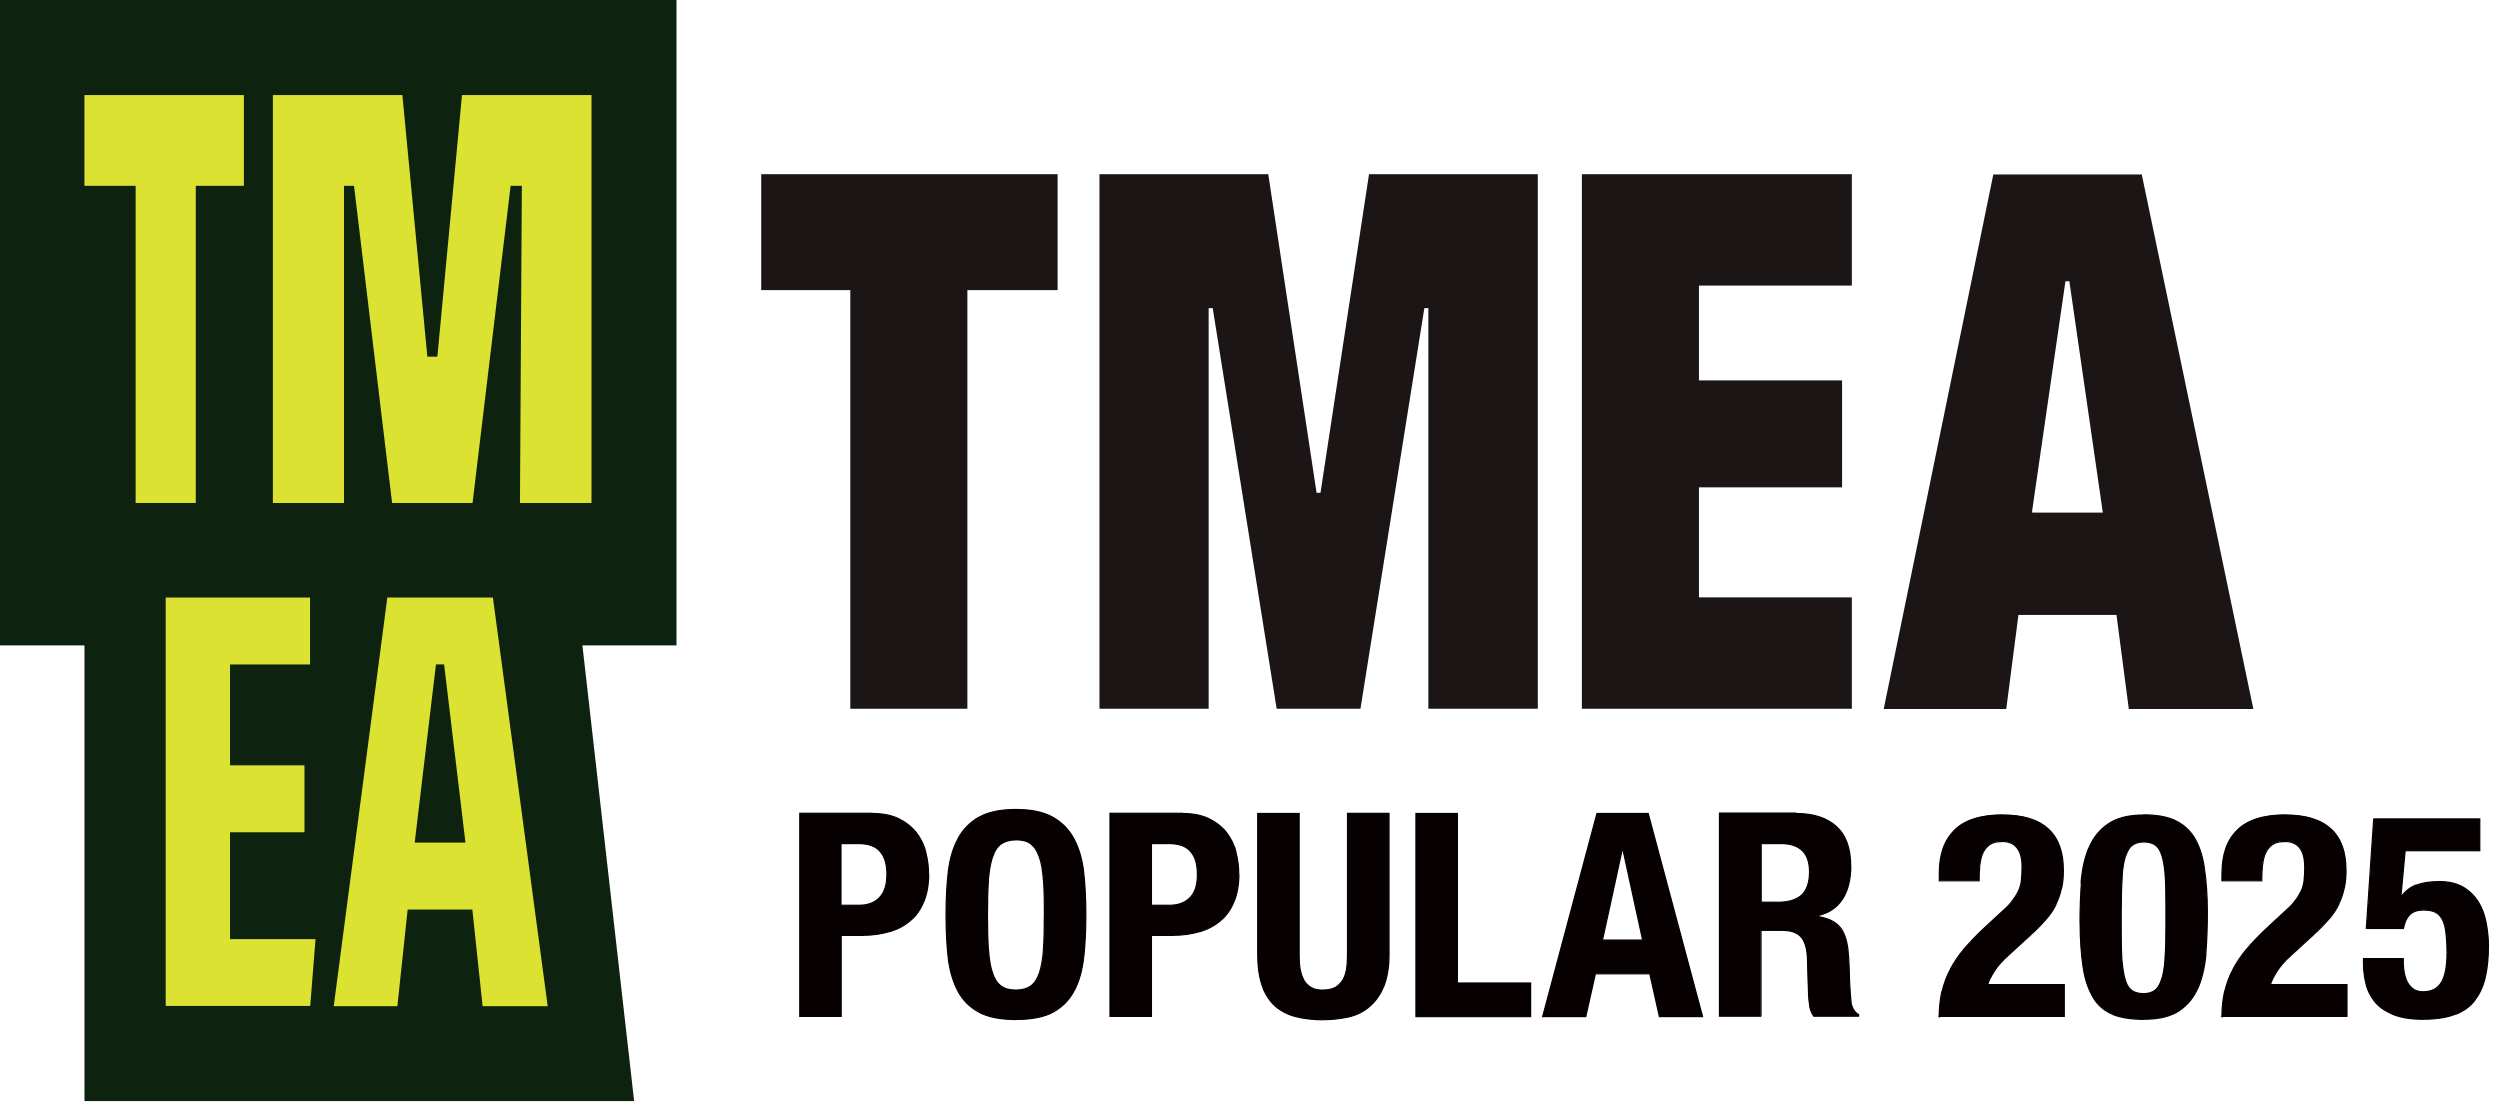<svg width="221" height="98" viewBox="0 0 221 98" fill="none" xmlns="http://www.w3.org/2000/svg">
<path d="M56.057 97.332L51.486 57.056H59.803V0H0V57.056H7.468V97.332H56.057Z" fill="#0D230F"/>
<path d="M11.991 44.463H17.306V16.425H21.559V8.405H7.465V16.425H11.991V44.463Z" fill="#DCE232"/>
<path d="M20.334 73.572H26.915V67.657H20.334V58.739H27.408V52.823H14.648V88.927H27.423L27.893 83.019H20.334V73.572Z" fill="#DCE232"/>
<path d="M43.596 52.823H34.24L29.502 88.949H35.127L36.037 80.401H41.754L42.663 88.949H48.418L43.573 52.823H43.596ZM38.539 58.731H39.259L41.147 74.485H36.659L38.539 58.731Z" fill="#DCE232"/>
<path d="M45.139 16.425H46.132L45.965 44.463H52.288V8.405H40.84L38.664 31.531H38.217H37.777L35.571 8.405H24.123V44.463H30.408V16.425H31.295L34.661 44.463H38.217H41.773L45.139 16.425Z" fill="#DCE232"/>
<path d="M77.087 71.913C78.019 71.913 78.8 72.056 79.437 72.373C80.074 72.682 80.582 73.082 80.984 73.588C81.363 74.093 81.658 74.659 81.833 75.308C81.999 75.957 82.091 76.606 82.091 77.277C82.091 78.198 81.939 78.997 81.666 79.684C81.393 80.378 80.991 80.936 80.506 81.359C79.998 81.797 79.407 82.114 78.686 82.347C77.966 82.559 77.185 82.687 76.313 82.687H74.365V89.855H70.703V71.897H77.094V71.92L77.087 71.913ZM75.972 80.024C76.692 80.024 77.284 79.812 77.731 79.375C78.178 78.937 78.413 78.266 78.413 77.345C78.413 76.424 78.224 75.753 77.822 75.293C77.443 74.832 76.784 74.584 75.874 74.584H74.35V80.031H75.98L75.972 80.024Z" fill="#060001"/>
<path d="M77.093 71.913H77.04V71.965H77.093V71.913ZM74.356 82.634H74.303V82.687H74.356V82.634ZM74.356 89.9H74.409V89.847H74.356V89.9ZM70.701 89.847H70.648V89.9H70.701V89.847ZM70.701 71.837H70.648V71.89H70.701V71.837ZM77.093 71.89H77.146V71.837H77.093V71.89ZM77.813 75.285L77.767 75.323L77.805 75.285H77.813ZM74.341 74.523H74.287V74.576H74.341V74.523ZM74.341 80.024H74.287V80.076H74.341V80.024ZM77.093 71.913V71.965C78.018 71.965 78.791 72.116 79.42 72.418L79.443 72.373L79.466 72.328C78.821 72.011 78.025 71.86 77.093 71.86V71.913ZM79.435 72.373L79.413 72.418C80.042 72.727 80.542 73.12 80.936 73.618L80.982 73.588L81.028 73.557C80.618 73.044 80.103 72.644 79.466 72.328L79.443 72.373H79.435ZM80.982 73.588L80.936 73.618C81.316 74.116 81.604 74.674 81.778 75.315L81.831 75.3L81.884 75.285C81.717 74.629 81.414 74.055 81.028 73.55L80.982 73.58V73.588ZM81.831 75.308L81.778 75.323C81.945 75.964 82.028 76.613 82.028 77.277H82.134C82.134 76.598 82.051 75.949 81.877 75.293L81.823 75.308H81.831ZM82.089 77.277H82.036C82.036 78.19 81.892 78.982 81.619 79.669L81.672 79.692L81.725 79.714C81.998 79.02 82.15 78.213 82.15 77.285H82.097L82.089 77.277ZM81.664 79.692L81.611 79.669C81.338 80.356 80.944 80.914 80.466 81.321L80.504 81.359L80.542 81.397C81.035 80.974 81.445 80.401 81.717 79.699L81.664 79.677V79.692ZM80.497 81.367L80.459 81.329C79.959 81.766 79.375 82.076 78.654 82.302L78.67 82.355L78.685 82.408C79.413 82.174 80.012 81.857 80.519 81.412L80.482 81.374L80.497 81.367ZM78.677 82.347L78.662 82.295C77.949 82.498 77.168 82.627 76.304 82.627V82.732C77.176 82.732 77.965 82.604 78.692 82.393L78.677 82.34V82.347ZM76.304 82.687V82.634H74.356V82.74H76.304V82.687ZM74.356 82.687H74.303V89.855H74.409V82.687H74.356ZM74.356 89.847V89.794H70.694V89.9H74.356V89.847ZM70.701 89.847H70.755V71.89H70.648V89.847H70.701ZM70.701 71.89V71.943H77.093V71.837H70.701V71.89ZM77.093 71.89H77.04V71.913H77.146V71.89H77.093ZM75.971 80.024V80.076C76.706 80.076 77.313 79.865 77.767 79.412L77.73 79.375L77.692 79.337C77.26 79.767 76.683 79.971 75.971 79.971V80.024ZM77.722 79.375L77.76 79.412C78.215 78.96 78.45 78.273 78.45 77.345H78.344C78.344 78.258 78.116 78.915 77.684 79.337L77.722 79.375ZM78.404 77.338H78.457C78.457 76.409 78.268 75.723 77.851 75.248L77.813 75.285L77.775 75.323C78.169 75.768 78.351 76.425 78.351 77.338H78.404ZM77.813 75.285L77.858 75.248C77.464 74.772 76.789 74.516 75.872 74.516V74.621C76.774 74.621 77.411 74.87 77.775 75.315L77.82 75.278L77.813 75.285ZM75.865 74.576V74.523H74.341V74.629H75.865V74.576ZM74.341 74.576H74.287V80.024H74.394V74.576H74.341ZM74.341 80.024V80.076H75.971V79.971H74.341V80.024Z" fill="#060001"/>
<path d="M83.822 77.134C83.951 75.979 84.224 74.998 84.671 74.176C85.119 73.361 85.733 72.712 86.529 72.244C87.333 71.784 88.432 71.55 89.812 71.55C91.192 71.55 92.268 71.784 93.094 72.244C93.898 72.705 94.535 73.354 94.96 74.176C95.384 74.991 95.68 75.979 95.801 77.134C95.93 78.288 95.991 79.541 95.991 80.884C95.991 82.227 95.93 83.524 95.801 84.656C95.672 85.788 95.399 86.769 94.96 87.591C94.535 88.406 93.898 89.04 93.094 89.478C92.291 89.915 91.192 90.126 89.812 90.126C88.432 90.126 87.355 89.915 86.529 89.478C85.725 89.04 85.088 88.406 84.671 87.591C84.247 86.776 83.951 85.788 83.822 84.656C83.694 83.524 83.633 82.264 83.633 80.884C83.633 79.503 83.694 78.265 83.822 77.134ZM87.378 83.962C87.439 84.799 87.545 85.494 87.742 86.014C87.931 86.535 88.166 86.935 88.508 87.169C88.849 87.418 89.273 87.523 89.819 87.523C90.365 87.523 90.79 87.395 91.131 87.169C91.472 86.92 91.722 86.542 91.897 86.014C92.063 85.494 92.192 84.799 92.253 83.962C92.314 83.124 92.336 82.098 92.336 80.884C92.336 79.669 92.314 78.665 92.253 77.828C92.192 76.99 92.086 76.296 91.897 75.775C91.707 75.255 91.472 74.855 91.131 74.599C90.79 74.35 90.365 74.244 89.819 74.244C89.273 74.244 88.849 74.372 88.508 74.599C88.166 74.847 87.916 75.225 87.742 75.775C87.568 76.319 87.446 76.99 87.378 77.828C87.317 78.665 87.295 79.692 87.295 80.884C87.295 82.076 87.317 83.124 87.378 83.962Z" fill="#060001"/>
<path d="M93.093 72.252L93.123 72.207L93.1 72.252H93.093ZM83.821 77.133H83.874C84.003 75.994 84.276 75.013 84.715 74.206L84.67 74.183L84.624 74.161C84.177 74.983 83.897 75.979 83.768 77.133H83.821ZM84.67 74.176L84.715 74.198C85.155 73.391 85.762 72.75 86.558 72.29L86.527 72.244L86.497 72.199C85.686 72.667 85.064 73.323 84.617 74.146L84.662 74.168L84.67 74.176ZM86.527 72.252L86.558 72.297C87.354 71.844 88.438 71.611 89.81 71.611V71.505C88.43 71.505 87.316 71.739 86.505 72.207L86.535 72.252H86.527ZM89.81 71.558V71.611C91.182 71.611 92.251 71.837 93.062 72.297L93.085 72.252L93.108 72.207C92.274 71.739 91.182 71.505 89.802 71.505V71.558H89.81ZM93.093 72.252L93.062 72.297C93.859 72.75 94.488 73.391 94.905 74.206L94.95 74.183L94.996 74.161C94.564 73.331 93.927 72.674 93.116 72.214L93.085 72.259L93.093 72.252ZM94.95 74.176L94.905 74.198C95.322 75.006 95.618 75.987 95.746 77.133H95.799L95.853 77.126C95.724 75.972 95.428 74.976 94.996 74.153L94.95 74.176ZM95.799 77.133H95.746C95.875 78.288 95.936 79.54 95.936 80.883H96.042C96.042 79.54 95.981 78.28 95.853 77.126H95.799V77.133ZM95.989 80.883H95.936C95.936 82.227 95.875 83.517 95.746 84.648H95.799L95.853 84.656C95.981 83.524 96.042 82.219 96.042 80.876H95.989V80.883ZM95.799 84.656H95.746C95.618 85.78 95.345 86.754 94.905 87.568L94.95 87.591L94.996 87.614C95.443 86.791 95.716 85.795 95.845 84.664H95.792L95.799 84.656ZM94.95 87.591L94.905 87.568C94.488 88.376 93.859 88.994 93.062 89.432L93.085 89.477L93.108 89.523C93.919 89.077 94.564 88.444 94.988 87.614L94.943 87.591H94.95ZM93.093 89.47L93.07 89.424C92.274 89.862 91.19 90.066 89.818 90.066V90.171C91.198 90.171 92.312 89.96 93.123 89.515L93.1 89.47H93.093ZM89.81 90.126V90.073C88.438 90.073 87.369 89.862 86.558 89.432L86.535 89.477L86.512 89.523C87.346 89.968 88.438 90.179 89.818 90.179V90.126H89.81ZM86.527 89.47L86.55 89.424C85.754 88.987 85.125 88.368 84.708 87.561L84.662 87.584L84.617 87.606C85.049 88.436 85.686 89.07 86.505 89.515L86.527 89.47ZM84.67 87.591L84.715 87.568C84.298 86.761 84.003 85.78 83.874 84.656H83.821L83.768 84.664C83.897 85.803 84.192 86.791 84.624 87.614L84.67 87.591ZM83.821 84.656H83.874C83.745 83.524 83.684 82.264 83.684 80.883H83.578C83.578 82.272 83.639 83.524 83.768 84.664H83.821V84.656ZM83.631 80.883H83.684C83.684 79.503 83.745 78.265 83.874 77.141H83.821L83.768 77.133C83.639 78.265 83.578 79.503 83.578 80.891H83.631V80.883ZM87.376 83.962H87.323C87.384 84.807 87.49 85.501 87.687 86.037L87.74 86.022L87.793 86.007C87.604 85.493 87.498 84.799 87.437 83.969H87.384L87.376 83.962ZM87.733 86.014L87.68 86.029C87.869 86.557 88.112 86.965 88.461 87.206L88.491 87.161L88.521 87.116C88.195 86.897 87.968 86.512 87.778 85.992L87.725 86.007L87.733 86.014ZM88.499 87.168L88.468 87.214C88.817 87.47 89.257 87.576 89.81 87.576V87.47C89.264 87.47 88.855 87.365 88.529 87.123L88.499 87.168ZM89.81 87.523V87.576C90.371 87.576 90.803 87.448 91.152 87.214L91.122 87.168L91.091 87.123C90.765 87.342 90.348 87.47 89.81 87.47V87.523ZM91.122 87.168L91.152 87.214C91.501 86.95 91.758 86.565 91.933 86.029L91.88 86.014L91.827 85.999C91.66 86.512 91.41 86.882 91.084 87.123L91.114 87.168H91.122ZM91.88 86.014L91.933 86.029C92.1 85.501 92.229 84.807 92.297 83.962H92.244L92.191 83.954C92.13 84.792 92.001 85.478 91.834 85.992L91.887 86.007L91.88 86.014ZM92.244 83.962H92.297C92.358 83.124 92.38 82.098 92.38 80.883H92.266C92.266 82.098 92.244 83.124 92.183 83.962H92.236H92.244ZM92.327 80.883H92.38C92.38 79.669 92.358 78.658 92.297 77.82H92.244L92.191 77.828C92.251 78.665 92.274 79.669 92.274 80.883H92.327ZM92.244 77.82H92.297C92.236 76.975 92.122 76.281 91.933 75.745L91.88 75.76L91.827 75.775C92.016 76.288 92.122 76.983 92.183 77.813H92.236L92.244 77.82ZM91.88 75.768L91.933 75.753C91.736 75.225 91.501 74.817 91.152 74.553L91.122 74.598L91.091 74.644C91.417 74.885 91.645 75.27 91.834 75.79L91.887 75.775L91.88 75.768ZM91.122 74.598L91.152 74.553C90.803 74.289 90.364 74.183 89.81 74.183V74.289C90.356 74.289 90.765 74.395 91.091 74.636L91.122 74.591V74.598ZM89.81 74.236V74.183C89.249 74.183 88.817 74.312 88.468 74.553L88.499 74.598L88.529 74.644C88.855 74.425 89.272 74.296 89.81 74.296V74.244V74.236ZM88.499 74.598L88.468 74.553C88.119 74.817 87.862 75.202 87.687 75.753L87.74 75.768L87.793 75.783C87.96 75.247 88.21 74.877 88.536 74.636L88.506 74.591L88.499 74.598ZM87.733 75.768L87.68 75.753C87.513 76.304 87.384 76.975 87.316 77.82H87.369L87.422 77.828C87.483 76.998 87.612 76.326 87.778 75.783L87.725 75.768H87.733ZM87.376 77.82H87.323C87.263 78.658 87.24 79.684 87.24 80.876H87.346C87.346 79.684 87.369 78.658 87.43 77.82H87.376ZM87.293 80.883H87.24C87.24 82.083 87.263 83.132 87.323 83.969H87.376L87.43 83.962C87.369 83.124 87.346 82.076 87.346 80.883H87.293Z" fill="#060001"/>
<path d="M104.516 71.913C105.448 71.913 106.229 72.056 106.866 72.373C107.503 72.682 108.011 73.082 108.413 73.588C108.792 74.093 109.088 74.659 109.254 75.308C109.421 75.957 109.505 76.606 109.505 77.277C109.505 78.198 109.361 78.997 109.08 79.684C108.807 80.378 108.398 80.936 107.912 81.359C107.404 81.797 106.813 82.114 106.093 82.347C105.373 82.559 104.592 82.687 103.727 82.687H101.779V89.855H98.117V71.897H104.508V71.92L104.516 71.913ZM103.417 80.024C104.137 80.024 104.728 79.812 105.176 79.375C105.623 78.937 105.858 78.266 105.858 77.345C105.858 76.424 105.668 75.753 105.267 75.293C104.887 74.832 104.228 74.584 103.318 74.584H101.794V80.031H103.424L103.417 80.024Z" fill="#060001"/>
<path d="M104.517 71.913H104.463V71.965H104.517V71.913ZM101.787 82.634H101.734V82.687H101.787V82.634ZM101.787 89.9H101.84V89.847H101.787V89.9ZM98.125 89.847H98.072V89.9H98.125V89.847ZM98.125 71.837H98.072V71.89H98.125V71.837ZM104.517 71.89H104.57V71.837H104.517V71.89ZM105.26 75.285L105.214 75.323L105.252 75.285H105.26ZM101.787 74.523H101.734V74.576H101.787V74.523ZM101.787 80.024H101.734V80.076H101.787V80.024ZM104.517 71.913V71.965C105.441 71.965 106.215 72.116 106.844 72.418L106.867 72.373L106.89 72.328C106.245 72.011 105.449 71.86 104.517 71.86V71.913ZM106.867 72.373L106.844 72.418C107.473 72.727 107.974 73.12 108.368 73.618L108.413 73.588L108.459 73.557C108.049 73.044 107.534 72.644 106.897 72.328L106.874 72.373H106.867ZM108.413 73.588L108.368 73.618C108.747 74.116 109.035 74.674 109.202 75.315L109.255 75.3L109.308 75.285C109.141 74.629 108.838 74.055 108.451 73.55L108.406 73.58L108.413 73.588ZM109.255 75.308L109.202 75.323C109.369 75.964 109.452 76.613 109.452 77.277H109.558C109.558 76.598 109.475 75.949 109.3 75.293L109.247 75.308H109.255ZM109.513 77.277H109.46C109.46 78.19 109.316 78.982 109.043 79.669L109.096 79.692L109.149 79.714C109.422 79.02 109.573 78.213 109.573 77.285H109.52L109.513 77.277ZM109.088 79.692L109.035 79.669C108.762 80.356 108.368 80.914 107.89 81.321L107.928 81.359L107.966 81.397C108.459 80.974 108.868 80.401 109.141 79.699L109.088 79.677V79.692ZM107.921 81.367L107.883 81.329C107.382 81.766 106.799 82.076 106.078 82.302L106.093 82.355L106.109 82.408C106.836 82.174 107.428 81.857 107.943 81.412L107.905 81.374L107.921 81.367ZM106.101 82.347L106.086 82.295C105.373 82.498 104.592 82.627 103.728 82.627V82.732C104.6 82.732 105.388 82.604 106.116 82.393L106.101 82.34V82.347ZM103.736 82.687V82.634H101.787V82.74H103.736V82.687ZM101.787 82.687H101.734V89.855H101.84V82.687H101.787ZM101.787 89.847V89.794H98.125V89.9H101.787V89.847ZM98.125 89.847H98.178V71.89H98.072V89.847H98.125ZM98.125 71.89V71.943H104.517V71.837H98.125V71.89ZM104.517 71.89H104.463V71.913H104.57V71.89H104.517ZM103.417 80.024V80.076C104.153 80.076 104.759 79.865 105.214 79.412L105.176 79.375L105.138 79.337C104.706 79.767 104.13 79.971 103.425 79.971V80.024H103.417ZM105.176 79.375L105.214 79.412C105.669 78.96 105.904 78.273 105.904 77.345H105.798C105.798 78.258 105.57 78.915 105.138 79.337L105.176 79.375ZM105.851 77.338H105.904C105.904 76.409 105.714 75.723 105.297 75.248L105.26 75.285L105.222 75.323C105.616 75.768 105.798 76.425 105.798 77.338H105.851ZM105.26 75.285L105.305 75.248C104.911 74.772 104.236 74.516 103.319 74.516V74.621C104.221 74.621 104.858 74.87 105.222 75.315L105.267 75.278L105.26 75.285ZM103.311 74.576V74.523H101.787V74.629H103.311V74.576ZM101.787 74.576H101.734V80.024H101.84V74.576H101.787ZM101.787 80.024V80.076H103.417V79.971H101.787V80.024Z" fill="#060001"/>
<path d="M114.844 84.422C114.844 84.883 114.866 85.283 114.927 85.66C114.988 86.037 115.094 86.369 115.268 86.648C115.435 86.92 115.647 87.154 115.92 87.297C116.193 87.463 116.557 87.524 116.981 87.524C117.406 87.524 117.785 87.441 118.043 87.297C118.316 87.131 118.528 86.92 118.695 86.648C118.862 86.377 118.968 86.045 119.036 85.66C119.097 85.283 119.119 84.86 119.119 84.422V71.89H122.781V84.422C122.781 85.554 122.615 86.498 122.296 87.252C121.978 88.007 121.53 88.595 121.007 89.033C120.477 89.47 119.847 89.764 119.142 89.915C118.445 90.059 117.724 90.142 116.981 90.142C116.238 90.142 115.518 90.081 114.821 89.93C114.123 89.787 113.509 89.531 112.956 89.116C112.402 88.693 111.985 88.127 111.667 87.38C111.348 86.626 111.182 85.637 111.182 84.445V71.913H114.844V84.445V84.422Z" fill="#060001"/>
<path d="M115.92 87.297L115.951 87.251L115.928 87.297H115.92ZM119.12 71.844H119.067V71.897H119.12V71.844ZM122.782 71.897H122.835V71.844H122.782V71.897ZM111.182 71.859H111.129V71.912H111.182V71.859ZM114.844 71.912H114.897V71.859H114.844V71.912ZM114.844 84.422H114.791C114.791 84.882 114.814 85.29 114.874 85.667H114.927L114.98 85.644C114.92 85.267 114.897 84.875 114.897 84.414H114.844V84.422ZM114.927 85.659H114.874C114.935 86.052 115.049 86.391 115.223 86.67L115.268 86.64L115.314 86.61C115.147 86.346 115.049 86.022 114.98 85.644H114.927V85.659ZM115.268 86.648L115.223 86.678C115.397 86.957 115.617 87.191 115.898 87.35L115.92 87.304L115.943 87.259C115.678 87.116 115.473 86.897 115.306 86.633L115.261 86.663L115.268 86.648ZM115.92 87.297L115.89 87.342C116.178 87.516 116.55 87.583 116.974 87.583V87.478C116.557 87.478 116.208 87.417 115.943 87.259L115.913 87.304L115.92 87.297ZM116.982 87.523V87.576C117.414 87.576 117.801 87.493 118.066 87.334L118.036 87.289L118.005 87.244C117.763 87.387 117.391 87.463 116.974 87.463V87.515L116.982 87.523ZM118.036 87.297L118.066 87.342C118.346 87.168 118.566 86.957 118.741 86.678L118.695 86.648L118.65 86.618C118.483 86.882 118.278 87.085 118.013 87.251L118.043 87.297H118.036ZM118.695 86.648L118.741 86.678C118.915 86.399 119.021 86.052 119.089 85.674H119.036L118.983 85.652C118.923 86.029 118.817 86.353 118.657 86.618L118.703 86.648H118.695ZM119.036 85.659H119.089C119.15 85.29 119.173 84.867 119.173 84.422H119.067C119.067 84.86 119.044 85.275 118.983 85.652H119.036V85.659ZM119.12 84.422H119.173V71.89H119.067V84.422H119.12ZM119.12 71.897V71.95H122.782V71.844H119.12V71.897ZM122.782 71.897H122.729V84.43H122.842V71.897H122.789H122.782ZM122.782 84.422H122.729C122.729 85.546 122.562 86.482 122.243 87.229L122.296 87.251L122.35 87.274C122.668 86.512 122.842 85.561 122.842 84.422H122.789H122.782ZM122.296 87.251L122.243 87.229C121.925 87.976 121.493 88.557 120.97 88.987L121.008 89.025L121.045 89.062C121.584 88.617 122.031 88.021 122.35 87.259L122.296 87.236V87.251ZM121 89.032L120.962 88.994C120.439 89.432 119.817 89.719 119.12 89.862V89.915L119.143 89.968C119.848 89.817 120.492 89.522 121.03 89.077L120.992 89.04L121 89.032ZM119.143 89.915V89.862C118.437 90.005 117.725 90.088 116.989 90.088V90.194C117.732 90.194 118.46 90.111 119.158 89.96V89.907H119.143V89.915ZM116.982 90.141V90.088C116.246 90.088 115.526 90.028 114.836 89.885V89.937L114.814 89.99C115.519 90.134 116.239 90.201 116.982 90.201V90.149V90.141ZM114.821 89.93V89.877C114.139 89.734 113.532 89.485 112.986 89.07L112.956 89.115L112.926 89.16C113.487 89.583 114.101 89.839 114.806 89.99V89.937H114.821V89.93ZM112.964 89.115L112.994 89.07C112.456 88.655 112.031 88.096 111.72 87.357L111.667 87.38L111.614 87.402C111.933 88.164 112.365 88.738 112.926 89.168L112.956 89.123L112.964 89.115ZM111.675 87.38L111.728 87.357C111.409 86.61 111.243 85.629 111.243 84.445H111.136C111.136 85.644 111.311 86.633 111.629 87.402L111.682 87.38H111.675ZM111.182 84.445H111.235V71.912H111.129V84.445H111.182ZM111.182 71.912V71.965H114.844V71.859H111.182V71.912ZM114.844 71.912H114.791V84.445H114.897V71.912H114.844ZM114.844 84.445H114.897V84.422H114.791V84.445H114.844Z" fill="#060001"/>
<path d="M125.17 71.913H128.832V86.897H135.306V89.87H125.17V71.913Z" fill="#060001"/>
<path d="M125.17 71.859H125.117V71.912H125.17V71.859ZM128.832 71.912H128.885V71.859H128.832V71.912ZM128.832 86.897H128.779V86.95H128.832V86.897ZM135.307 86.897H135.36V86.844H135.307V86.897ZM135.307 89.922H135.36V89.87H135.307V89.922ZM125.17 89.87H125.117V89.922H125.17V89.87ZM125.17 71.912V71.965H128.832V71.859H125.17V71.912ZM128.832 71.912H128.779V86.897H128.885V71.912H128.832ZM128.832 86.897V86.95H135.307V86.844H128.832V86.897ZM135.307 86.897H135.254V89.87H135.36V86.897H135.307ZM135.307 89.87V89.817H125.17V89.922H135.307V89.87ZM125.17 89.87H125.223V71.912H125.117V89.87H125.17Z" fill="#060001"/>
<path d="M145.702 71.913L150.509 89.87H146.695L145.846 86.075H141.024L140.183 89.87H136.369L141.176 71.913H145.71H145.702ZM145.217 83.102L143.458 75.036H143.412L141.653 83.102H145.209H145.217Z" fill="#060001"/>
<path d="M145.698 71.912L145.751 71.897V71.859H145.698V71.912ZM150.505 89.87V89.922H150.573L150.558 89.855L150.505 89.87ZM146.691 89.87L146.638 89.885V89.93H146.691V89.877V89.87ZM145.85 86.082L145.903 86.067V86.022H145.85V86.074V86.082ZM141.02 86.082V86.029H140.975V86.074L141.02 86.089V86.082ZM140.171 89.87V89.922H140.217V89.877L140.171 89.862V89.87ZM136.365 89.87L136.312 89.855L136.297 89.922H136.365V89.87ZM141.172 71.912V71.859H141.134V71.897L141.179 71.912H141.172ZM145.213 83.102V83.154H145.281L145.266 83.087L145.213 83.102ZM143.454 75.036L143.507 75.021V74.975H143.454V75.028V75.036ZM143.416 75.036V74.983H143.37V75.028L143.416 75.043V75.036ZM141.657 83.102L141.604 83.087L141.589 83.154H141.657V83.102ZM145.698 71.912L145.645 71.927L150.451 89.885L150.505 89.87L150.558 89.855L145.751 71.897L145.698 71.912ZM150.505 89.87V89.817H146.691V89.922H150.505V89.87ZM146.691 89.87L146.744 89.855L145.895 86.059L145.842 86.074L145.789 86.089L146.638 89.877L146.691 89.862V89.87ZM145.85 86.082V86.029H141.028V86.135H145.85V86.082ZM141.02 86.082L140.967 86.067L140.126 89.862L140.179 89.877L140.232 89.892L141.081 86.105L141.028 86.089L141.02 86.082ZM140.171 89.87V89.817H136.358V89.922H140.171V89.87ZM136.365 89.87L136.418 89.885L141.225 71.927L141.172 71.912L141.119 71.897L136.32 89.855L136.373 89.87H136.365ZM141.172 71.912V71.965H145.698V71.859H141.172V71.912ZM145.213 83.102L145.266 83.087L143.507 75.021L143.454 75.036L143.401 75.051L145.16 83.117L145.213 83.102ZM143.454 75.036V74.983H143.408V75.089H143.454V75.036ZM143.416 75.036L143.363 75.021L141.604 83.087L141.657 83.102L141.71 83.117L143.469 75.051L143.416 75.036ZM141.657 83.102V83.154H145.213V83.049H141.657V83.102Z" fill="#060001"/>
<path d="M158.779 71.913C160.303 71.913 161.486 72.29 162.335 73.067C163.176 73.822 163.601 74.999 163.601 76.545C163.601 77.76 163.343 78.749 162.858 79.503C162.373 80.258 161.607 80.756 160.568 80.967V81.012C161.478 81.14 162.153 81.435 162.577 81.895C163.002 82.355 163.252 83.072 163.358 84.075C163.404 84.407 163.419 84.77 163.442 85.162C163.442 85.562 163.487 85.999 163.487 86.482C163.533 87.448 163.571 88.157 163.631 88.663C163.737 89.168 163.95 89.5 164.283 89.689V89.832H160.326C160.136 89.583 160.03 89.289 159.962 88.972C159.916 88.633 159.878 88.301 159.856 87.946L159.75 84.505C159.704 83.796 159.537 83.253 159.219 82.853C158.9 82.453 158.355 82.249 157.589 82.249H155.64V89.832H151.979V71.875H158.726L158.749 71.92L158.779 71.913ZM157.21 79.752C158.097 79.752 158.779 79.541 159.242 79.148C159.704 78.726 159.962 78.039 159.962 77.074C159.962 75.421 159.12 74.584 157.422 74.584H155.686V79.76H157.21V79.752Z" fill="#060001"/>
<path d="M158.78 71.913L158.735 71.935L158.75 71.965H158.78V71.913ZM160.577 80.967V80.914H160.524V80.959H160.577V80.967ZM160.577 81.012H160.524V81.057H160.569L160.577 81.012ZM163.64 88.655H163.587V88.67H163.64V88.655ZM164.299 89.681H164.353V89.651L164.322 89.636L164.299 89.681ZM164.299 89.885H164.353V89.832H164.299V89.885ZM160.342 89.832L160.296 89.862L160.312 89.885H160.342V89.832ZM159.986 88.972H159.933V88.987H159.986V88.972ZM155.664 82.189H155.611V82.242H155.664V82.189ZM155.664 89.885H155.717V89.832H155.664V89.885ZM152.002 89.832H151.949V89.885H152.002V89.832ZM152.002 71.822H151.949V71.875H152.002V71.822ZM158.757 71.875L158.803 71.852L158.788 71.822H158.757V71.875ZM155.687 74.523H155.634V74.576H155.687V74.523ZM155.687 79.752H155.634V79.805H155.687V79.752ZM158.78 71.913V71.965C160.296 71.965 161.464 72.343 162.298 73.105L162.336 73.067L162.374 73.029C161.517 72.245 160.312 71.86 158.78 71.86V71.913ZM162.336 73.067L162.298 73.105C163.132 73.844 163.549 74.999 163.549 76.545H163.655C163.655 74.983 163.23 73.791 162.366 73.029L162.328 73.067H162.336ZM163.602 76.545H163.549C163.549 77.752 163.299 78.726 162.821 79.473L162.867 79.503L162.912 79.533C163.405 78.763 163.663 77.768 163.663 76.553H163.61L163.602 76.545ZM162.859 79.503L162.813 79.473C162.336 80.212 161.585 80.71 160.562 80.914V80.967L160.585 81.019C161.631 80.808 162.412 80.295 162.904 79.526L162.859 79.495V79.503ZM160.577 80.967H160.524V81.012H160.63V80.967H160.577ZM160.577 81.012V81.065C161.472 81.186 162.139 81.48 162.548 81.925L162.586 81.887L162.624 81.85C162.192 81.374 161.494 81.08 160.585 80.952V81.004H160.577V81.012ZM162.586 81.887L162.548 81.925C162.958 82.37 163.208 83.072 163.321 84.075H163.374L163.428 84.068C163.321 83.057 163.064 82.332 162.632 81.857L162.594 81.895L162.586 81.887ZM163.367 84.068H163.314C163.359 84.407 163.374 84.762 163.397 85.162H163.503C163.481 84.762 163.458 84.4 163.42 84.06H163.367V84.068ZM163.45 85.154H163.397C163.397 85.35 163.405 85.569 163.42 85.788C163.428 86.007 163.443 86.241 163.443 86.475H163.549C163.549 86.233 163.541 85.999 163.526 85.781C163.519 85.562 163.503 85.35 163.503 85.154H163.45ZM163.496 86.475H163.443C163.488 87.44 163.526 88.157 163.587 88.663H163.64L163.693 88.648C163.632 88.15 163.587 87.44 163.541 86.475H163.488H163.496ZM163.64 88.655H163.587C163.693 89.176 163.913 89.53 164.269 89.727L164.292 89.681L164.315 89.636C163.996 89.455 163.791 89.138 163.685 88.648H163.632V88.663L163.64 88.655ZM164.299 89.681H164.246V89.825H164.353V89.681H164.299ZM164.299 89.832V89.779H160.342V89.885H164.299V89.832ZM160.342 89.832L160.387 89.802C160.205 89.561 160.099 89.274 160.039 88.965H159.986L159.933 88.987C159.993 89.304 160.107 89.606 160.304 89.87L160.349 89.84L160.342 89.832ZM159.986 88.972H160.039C159.993 88.625 159.955 88.293 159.933 87.938H159.826C159.849 88.308 159.887 88.64 159.933 88.98H159.986V88.972ZM159.879 87.946H159.933L159.826 84.505H159.72L159.826 87.946H159.879ZM159.773 84.505H159.826C159.781 83.781 159.614 83.23 159.288 82.815L159.243 82.845L159.197 82.876C159.5 83.26 159.675 83.796 159.713 84.498H159.766L159.773 84.505ZM159.243 82.853L159.288 82.823C158.954 82.408 158.386 82.197 157.613 82.197V82.302C158.363 82.302 158.894 82.506 159.197 82.891L159.243 82.861V82.853ZM157.613 82.242V82.189H155.664V82.295H157.613V82.242ZM155.664 82.242H155.611V89.825H155.725V82.242H155.672H155.664ZM155.664 89.832V89.779H152.002V89.885H155.664V89.832ZM152.002 89.832H152.055V71.875H151.949V89.832H152.002ZM152.002 71.875V71.928H158.75V71.822H152.002V71.875ZM158.757 71.875L158.712 71.897L158.735 71.943L158.78 71.92L158.826 71.897L158.803 71.852L158.757 71.875ZM157.211 79.752V79.805C158.105 79.805 158.795 79.594 159.28 79.186L159.243 79.148L159.205 79.111C158.75 79.495 158.09 79.707 157.211 79.707V79.76V79.752ZM159.243 79.141L159.28 79.178C159.758 78.748 160.016 78.039 160.016 77.066H159.91C159.91 78.024 159.66 78.696 159.212 79.103L159.25 79.141H159.243ZM159.963 77.066H160.016C160.016 76.228 159.804 75.587 159.364 75.157C158.924 74.727 158.28 74.516 157.423 74.516V74.621C158.265 74.621 158.879 74.832 159.288 75.232C159.697 75.632 159.91 76.243 159.91 77.066H159.963ZM157.423 74.576V74.523H155.687V74.629H157.423V74.576ZM155.687 74.576H155.634V79.752H155.74V74.576H155.687ZM155.687 79.752V79.805H157.211V79.699H155.687V79.752Z" fill="#060001"/>
<path d="M171.435 89.87C171.435 89.077 171.518 88.338 171.67 87.644C171.844 86.95 172.072 86.301 172.413 85.674C172.754 85.041 173.156 84.437 173.664 83.849C174.172 83.26 174.741 82.656 175.4 82.045L176.879 80.68C177.28 80.325 177.622 80.008 177.849 79.691C178.084 79.374 178.296 79.088 178.418 78.793C178.546 78.499 178.653 78.167 178.691 77.805C178.736 77.45 178.751 77.05 178.751 76.59C178.751 75.126 178.16 74.364 176.97 74.364C176.507 74.364 176.143 74.447 175.893 74.636C175.643 74.825 175.431 75.074 175.279 75.391C175.127 75.707 175.044 76.085 175.006 76.5C174.96 76.922 174.945 77.36 174.945 77.843H171.435V77.171C171.435 75.519 171.882 74.236 172.792 73.361C173.679 72.478 175.097 72.018 177.023 72.018C178.842 72.018 180.199 72.44 181.086 73.278C181.973 74.115 182.398 75.308 182.398 76.884C182.398 77.45 182.352 77.993 182.246 78.476C182.14 78.959 181.996 79.442 181.761 79.903C181.549 80.363 181.253 80.8 180.897 81.223C180.533 81.645 180.116 82.083 179.608 82.543L177.576 84.407C177.023 84.89 176.606 85.373 176.31 85.833C176.014 86.293 175.802 86.693 175.719 87.033H182.489V89.839H171.42L171.443 89.862L171.435 89.87Z" fill="#060001"/>
<path d="M171.435 89.87L171.397 89.908L171.488 89.998V89.87H171.435ZM174.945 77.918H174.998V77.866H174.945V77.918ZM171.435 77.866H171.382V77.918H171.435V77.866ZM175.711 87.04L175.658 87.025L175.643 87.093H175.711V87.04ZM182.481 87.04H182.534V86.988H182.481V87.04ZM182.481 89.9H182.534V89.847H182.481V89.9ZM171.412 89.847V89.794H171.283L171.374 89.885L171.412 89.847ZM171.435 89.87H171.488C171.488 89.078 171.571 88.346 171.715 87.659H171.662L171.609 87.637C171.458 88.331 171.374 89.07 171.374 89.87H171.427H171.435ZM171.67 87.652L171.723 87.667C171.89 86.98 172.125 86.339 172.458 85.713L172.413 85.69L172.367 85.667C172.026 86.301 171.791 86.957 171.624 87.652L171.677 87.667L171.67 87.652ZM172.405 85.682L172.451 85.705C172.784 85.079 173.186 84.475 173.694 83.894L173.656 83.856L173.618 83.819C173.11 84.407 172.701 85.019 172.367 85.652L172.413 85.675L172.405 85.682ZM173.656 83.856L173.694 83.894C174.202 83.306 174.771 82.702 175.423 82.099L175.385 82.061L175.347 82.023C174.687 82.634 174.119 83.238 173.611 83.826L173.649 83.864L173.656 83.856ZM175.392 82.053L175.43 82.091L176.909 80.725L176.871 80.688L176.833 80.65L175.354 82.016L175.392 82.053ZM176.871 80.695L176.909 80.733C177.31 80.378 177.652 80.061 177.887 79.737L177.841 79.707L177.796 79.677C177.568 79.986 177.235 80.295 176.833 80.65L176.871 80.688V80.695ZM177.849 79.707L177.894 79.737C178.122 79.427 178.342 79.126 178.47 78.824L178.417 78.801L178.364 78.779C178.243 79.065 178.031 79.352 177.796 79.669L177.841 79.699L177.849 79.707ZM178.417 78.809L178.47 78.832C178.599 78.537 178.705 78.198 178.751 77.828H178.698L178.645 77.813C178.607 78.16 178.501 78.492 178.372 78.786L178.425 78.809H178.417ZM178.69 77.828H178.743C178.789 77.473 178.804 77.073 178.804 76.613H178.698C178.698 77.073 178.675 77.466 178.637 77.82H178.69V77.828ZM178.759 76.606H178.812C178.812 75.866 178.66 75.293 178.357 74.915C178.046 74.531 177.583 74.335 176.977 74.335V74.44C177.553 74.44 177.985 74.621 178.266 74.984C178.554 75.346 178.698 75.881 178.698 76.613H178.759V76.606ZM176.977 74.387V74.335C176.507 74.335 176.135 74.418 175.862 74.621L175.893 74.667L175.923 74.712C176.166 74.531 176.507 74.448 176.969 74.448V74.395L176.977 74.387ZM175.9 74.659L175.87 74.614C175.612 74.81 175.392 75.066 175.241 75.383L175.286 75.406L175.332 75.429C175.476 75.119 175.68 74.878 175.931 74.697L175.9 74.651V74.659ZM175.286 75.413L175.241 75.391C175.089 75.715 175.006 76.093 174.96 76.515H175.013L175.066 76.523C175.112 76.108 175.188 75.738 175.332 75.429L175.286 75.406V75.413ZM175.013 76.523H174.96C174.915 76.938 174.9 77.375 174.9 77.866H175.006C175.006 77.383 175.028 76.945 175.066 76.53H175.013V76.523ZM174.945 77.866V77.813H171.435V77.918H174.945V77.866ZM171.435 77.866H171.488V77.194H171.382V77.866H171.435ZM171.435 77.194H171.488C171.488 75.549 171.928 74.282 172.83 73.422L172.792 73.384L172.754 73.346C171.829 74.237 171.382 75.534 171.382 77.202H171.435V77.194ZM172.784 73.384L172.822 73.422C173.694 72.554 175.097 72.094 177.015 72.094V71.988C175.082 71.988 173.649 72.448 172.746 73.346L172.784 73.384ZM177.022 72.041V72.094C178.834 72.094 180.176 72.509 181.048 73.339L181.086 73.301L181.124 73.263C180.222 72.411 178.849 71.996 177.022 71.996V72.048V72.041ZM181.086 73.301L181.048 73.339C181.92 74.161 182.345 75.338 182.345 76.9H182.451C182.451 75.315 182.026 74.108 181.124 73.256L181.086 73.293V73.301ZM182.398 76.9H182.345C182.345 77.466 182.299 78.001 182.201 78.477L182.254 78.492L182.307 78.507C182.413 78.017 182.458 77.473 182.458 76.9H182.405H182.398ZM182.246 78.492L182.193 78.477C182.087 78.96 181.943 79.435 181.708 79.888L181.753 79.91L181.799 79.933C182.034 79.465 182.185 78.982 182.291 78.492L182.238 78.477L182.246 78.492ZM181.761 79.918L181.715 79.895C181.511 80.348 181.215 80.786 180.859 81.201L180.897 81.238L180.934 81.276C181.298 80.853 181.602 80.408 181.814 79.948L181.768 79.925L181.761 79.918ZM180.889 81.238L180.851 81.201C180.495 81.616 180.07 82.061 179.57 82.513L179.608 82.551L179.646 82.589C180.154 82.129 180.578 81.683 180.942 81.261L180.904 81.223L180.889 81.238ZM179.6 82.559L179.562 82.521L177.53 84.385L177.568 84.422L177.606 84.46L179.638 82.597L179.6 82.559ZM177.568 84.422L177.53 84.385C176.977 84.868 176.552 85.358 176.249 85.818L176.295 85.848L176.34 85.879C176.636 85.426 177.053 84.943 177.599 84.468L177.561 84.43L177.568 84.422ZM176.302 85.848L176.257 85.818C175.961 86.278 175.741 86.686 175.658 87.025L175.711 87.04L175.764 87.056C175.847 86.731 176.052 86.339 176.348 85.879L176.302 85.848ZM175.711 87.04V87.093H182.481V86.988H175.711V87.04ZM182.481 87.04H182.428V89.847H182.534V87.04H182.481ZM182.481 89.847V89.794H171.412V89.9H182.481V89.847ZM171.412 89.847L171.374 89.885L171.397 89.908L171.435 89.87L171.473 89.832L171.45 89.81L171.412 89.847Z" fill="#060001"/>
<path d="M183.979 77.994C184.063 76.862 184.298 75.836 184.654 74.954C185.018 74.071 185.586 73.361 186.345 72.841C187.11 72.32 188.141 72.041 189.476 72.041C190.575 72.041 191.485 72.192 192.205 72.501C192.925 72.818 193.494 73.316 193.941 73.988C194.366 74.682 194.684 75.557 194.851 76.666C195.025 77.753 195.124 79.096 195.124 80.665C195.124 81.903 195.078 83.095 194.995 84.226C194.912 85.358 194.677 86.384 194.32 87.267C193.941 88.15 193.388 88.836 192.63 89.342C191.864 89.847 190.833 90.096 189.499 90.096C188.422 90.096 187.512 89.953 186.792 89.674C186.072 89.38 185.48 88.897 185.056 88.21C184.631 87.516 184.313 86.641 184.146 85.532C183.979 84.422 183.873 83.102 183.873 81.533C183.873 80.295 183.919 79.103 184.002 77.972L183.979 77.994ZM187.596 85.094C187.656 85.811 187.762 86.377 187.914 86.769C188.058 87.192 188.27 87.463 188.528 87.607C188.786 87.757 189.097 87.841 189.499 87.841C189.9 87.841 190.241 87.735 190.492 87.546C190.749 87.358 190.939 87.026 191.083 86.558C191.235 86.097 191.333 85.486 191.379 84.709C191.439 83.932 191.462 82.989 191.462 81.842V79.911C191.462 78.779 191.439 77.881 191.379 77.164C191.318 76.447 191.212 75.882 191.06 75.489C190.916 75.067 190.704 74.795 190.446 74.652C190.196 74.508 189.878 74.418 189.476 74.418C189.074 74.418 188.733 74.523 188.483 74.712C188.225 74.901 188.035 75.233 187.891 75.7C187.747 76.161 187.633 76.772 187.596 77.541C187.535 78.319 187.512 79.262 187.512 80.416V82.348C187.512 83.479 187.535 84.377 187.596 85.094Z" fill="#060001"/>
<path d="M183.98 77.994H183.926L183.919 78.129L184.025 78.031L183.987 77.994H183.98ZM184.002 77.971H184.055L184.063 77.835L183.957 77.933L183.995 77.971H184.002ZM183.98 77.994H184.033C184.116 76.869 184.351 75.851 184.707 74.976L184.654 74.953L184.601 74.93C184.237 75.821 184.002 76.847 183.919 77.986H183.972L183.98 77.994ZM184.662 74.953L184.715 74.976C185.071 74.108 185.632 73.399 186.39 72.886L186.36 72.84L186.33 72.795C185.556 73.323 184.98 74.048 184.616 74.938L184.669 74.96L184.662 74.953ZM186.353 72.84L186.383 72.886C187.133 72.373 188.157 72.101 189.484 72.101V71.995C188.142 71.995 187.096 72.267 186.322 72.803L186.353 72.848V72.84ZM189.484 72.041V72.093C190.583 72.093 191.485 72.237 192.19 72.554L192.213 72.501L192.236 72.448C191.508 72.131 190.591 71.98 189.484 71.98V72.033V72.041ZM192.213 72.501L192.19 72.554C192.895 72.863 193.464 73.361 193.904 74.025L193.949 73.995L193.995 73.965C193.547 73.285 192.964 72.78 192.236 72.456L192.213 72.508V72.501ZM193.949 73.987L193.904 74.017C194.321 74.704 194.639 75.572 194.806 76.681H194.859L194.912 76.666C194.745 75.549 194.419 74.659 193.995 73.965L193.949 73.995V73.987ZM194.859 76.673H194.806C194.973 77.767 195.079 79.103 195.079 80.672H195.185C195.185 79.095 195.079 77.752 194.904 76.658H194.851L194.859 76.673ZM195.132 80.672H195.079C195.079 81.91 195.033 83.102 194.95 84.234H195.003L195.056 84.241C195.139 83.109 195.185 81.91 195.185 80.672H195.132ZM195.003 84.234H194.95C194.867 85.358 194.632 86.376 194.275 87.251L194.328 87.274L194.381 87.297C194.745 86.406 194.98 85.38 195.064 84.241H195.011L195.003 84.234ZM194.328 87.274L194.275 87.251C193.896 88.127 193.35 88.806 192.6 89.304L192.63 89.349L192.66 89.394C193.434 88.881 193.987 88.18 194.374 87.297L194.321 87.274H194.328ZM192.638 89.349L192.607 89.304C191.857 89.802 190.833 90.051 189.506 90.051V90.156C190.848 90.156 191.895 89.907 192.668 89.394L192.638 89.349ZM189.506 90.103V90.051C188.43 90.051 187.528 89.9 186.815 89.636L186.792 89.689L186.77 89.741C187.497 90.021 188.415 90.164 189.499 90.164V90.111L189.506 90.103ZM186.792 89.681L186.815 89.628C186.11 89.341 185.526 88.866 185.102 88.18L185.056 88.21L185.011 88.24C185.443 88.942 186.042 89.432 186.77 89.726L186.792 89.674V89.681ZM185.064 88.217L185.109 88.187C184.692 87.501 184.374 86.633 184.207 85.524H184.154L184.101 85.539C184.268 86.655 184.594 87.546 185.018 88.24L185.064 88.21V88.217ZM184.154 85.531H184.207C184.04 84.415 183.934 83.102 183.934 81.532H183.828C183.828 83.109 183.934 84.43 184.101 85.546H184.154V85.531ZM183.873 81.532H183.926C183.926 80.295 183.972 79.103 184.055 77.971H184.002L183.949 77.963C183.866 79.095 183.82 80.287 183.82 81.532H183.873ZM184.002 77.971L183.964 77.933L183.942 77.956L183.98 77.994L184.017 78.031L184.04 78.009L184.002 77.971ZM187.603 85.094H187.55C187.611 85.818 187.717 86.384 187.869 86.791L187.922 86.776L187.975 86.761C187.831 86.369 187.725 85.81 187.657 85.101H187.603V85.094ZM187.914 86.769L187.861 86.784C188.013 87.214 188.225 87.493 188.498 87.651L188.528 87.606L188.559 87.561C188.316 87.425 188.111 87.161 187.967 86.754L187.914 86.769ZM188.528 87.606L188.498 87.651C188.763 87.802 189.089 87.893 189.499 87.893V87.787C189.105 87.787 188.801 87.704 188.551 87.568L188.521 87.614L188.528 87.606ZM189.506 87.84V87.893C189.916 87.893 190.272 87.787 190.53 87.591L190.5 87.546L190.469 87.501C190.227 87.681 189.901 87.787 189.506 87.787V87.84ZM190.5 87.546L190.53 87.591C190.795 87.387 190.992 87.048 191.144 86.58L191.091 86.565L191.038 86.55C190.894 87.01 190.704 87.327 190.462 87.508L190.492 87.553L190.5 87.546ZM191.091 86.565L191.144 86.58C191.296 86.112 191.402 85.501 191.447 84.724H191.341C191.296 85.493 191.19 86.097 191.045 86.55L191.099 86.565H191.091ZM191.387 84.716H191.44C191.5 83.939 191.523 82.996 191.523 81.849H191.417C191.417 83.004 191.394 83.939 191.334 84.716H191.387ZM191.47 81.842H191.523V79.91H191.417V81.842H191.47ZM191.47 79.918H191.523C191.523 78.786 191.5 77.88 191.44 77.164H191.387L191.334 77.171C191.394 77.88 191.417 78.778 191.417 79.91H191.47V79.918ZM191.387 77.171H191.44C191.379 76.454 191.273 75.881 191.121 75.474L191.068 75.489L191.015 75.504C191.159 75.896 191.265 76.454 191.334 77.171H191.387ZM191.068 75.496L191.121 75.481C190.97 75.051 190.75 74.772 190.484 74.614L190.454 74.659L190.424 74.704C190.666 74.84 190.871 75.104 191.015 75.511L191.068 75.496ZM190.454 74.659L190.484 74.614C190.219 74.463 189.893 74.372 189.484 74.372V74.478C189.878 74.478 190.181 74.561 190.431 74.696L190.462 74.651L190.454 74.659ZM189.484 74.432V74.38C189.074 74.38 188.718 74.485 188.46 74.681L188.491 74.727L188.521 74.772C188.763 74.591 189.089 74.485 189.484 74.485V74.432ZM188.491 74.719L188.46 74.674C188.195 74.87 187.998 75.217 187.846 75.685L187.899 75.7L187.952 75.715C188.096 75.255 188.286 74.938 188.528 74.757L188.498 74.712L188.491 74.719ZM187.892 75.707L187.839 75.692C187.687 76.16 187.581 76.771 187.535 77.549H187.641C187.687 76.779 187.785 76.175 187.937 75.723L187.884 75.707H187.892ZM187.603 77.549H187.55C187.49 78.318 187.467 79.261 187.467 80.416H187.573C187.573 79.261 187.596 78.326 187.657 77.549H187.603ZM187.512 80.423H187.459V82.355H187.566V80.423H187.512ZM187.512 82.347H187.459C187.459 83.479 187.482 84.384 187.543 85.101H187.596L187.649 85.094C187.588 84.384 187.566 83.487 187.566 82.355H187.512V82.347Z" fill="#060001"/>
<path d="M196.421 89.87C196.421 89.077 196.505 88.338 196.656 87.644C196.831 86.95 197.058 86.301 197.399 85.674C197.741 85.041 198.142 84.437 198.65 83.849C199.158 83.26 199.727 82.656 200.387 82.045L201.865 80.68C202.267 80.325 202.608 80.008 202.835 79.691C203.093 79.397 203.283 79.088 203.404 78.793C203.533 78.499 203.639 78.167 203.677 77.805C203.722 77.45 203.738 77.05 203.738 76.59C203.738 75.126 203.146 74.364 201.956 74.364C201.493 74.364 201.13 74.447 200.879 74.636C200.629 74.825 200.417 75.074 200.265 75.391C200.114 75.707 200.03 76.085 199.992 76.5C199.947 76.922 199.932 77.36 199.932 77.843H196.421V77.171C196.421 75.519 196.869 74.236 197.778 73.361C198.666 72.478 200.083 72.018 202.009 72.018C203.829 72.018 205.186 72.44 206.073 73.278C206.96 74.115 207.384 75.308 207.384 76.884C207.384 77.45 207.339 77.993 207.233 78.476C207.126 78.982 206.982 79.442 206.747 79.903C206.535 80.363 206.239 80.8 205.883 81.223C205.519 81.645 205.102 82.083 204.594 82.543L202.562 84.407C202.009 84.89 201.592 85.373 201.296 85.833C201.001 86.293 200.788 86.693 200.705 87.033H207.475V89.839H196.406L196.429 89.862L196.421 89.87Z" fill="#060001"/>
<path d="M196.427 89.87L196.389 89.908L196.48 89.998V89.87H196.427ZM202.833 79.707L202.795 79.669L202.841 79.707H202.833ZM199.937 77.918H199.99V77.866H199.937V77.918ZM196.427 77.866H196.374V77.918H196.427V77.866ZM200.703 87.04L200.65 87.025L200.635 87.093H200.703V87.04ZM207.473 87.04H207.526V86.988H207.473V87.04ZM207.473 89.9H207.526V89.847H207.473V89.9ZM196.404 89.847V89.794H196.275L196.366 89.885L196.404 89.847ZM196.427 89.87H196.48C196.48 89.078 196.563 88.346 196.708 87.659H196.654L196.601 87.637C196.45 88.331 196.366 89.07 196.366 89.87H196.419H196.427ZM196.654 87.652L196.708 87.667C196.874 86.98 197.109 86.339 197.443 85.713L197.397 85.69L197.352 85.667C197.011 86.301 196.776 86.957 196.609 87.652L196.662 87.667L196.654 87.652ZM197.397 85.682L197.443 85.705C197.784 85.079 198.178 84.475 198.686 83.894L198.648 83.856L198.61 83.819C198.103 84.407 197.693 85.019 197.352 85.652L197.397 85.675V85.682ZM198.648 83.856L198.686 83.894C199.194 83.306 199.763 82.702 200.415 82.099L200.377 82.061L200.339 82.023C199.679 82.634 199.111 83.238 198.603 83.826L198.641 83.864L198.648 83.856ZM200.385 82.053L200.422 82.091L201.901 80.725L201.863 80.688L201.825 80.65L200.347 82.016L200.385 82.053ZM201.863 80.695L201.901 80.733C202.303 80.378 202.644 80.061 202.879 79.737L202.833 79.707L202.788 79.677C202.56 79.986 202.227 80.295 201.825 80.65L201.863 80.688V80.695ZM202.833 79.707L202.871 79.744C203.129 79.443 203.326 79.126 203.447 78.832L203.394 78.809L203.341 78.786C203.22 79.073 203.03 79.382 202.78 79.677L202.818 79.714L202.833 79.707ZM203.41 78.809L203.463 78.832C203.591 78.537 203.698 78.198 203.743 77.828H203.69L203.637 77.813C203.599 78.16 203.493 78.492 203.364 78.786L203.417 78.809H203.41ZM203.682 77.828H203.736C203.781 77.473 203.796 77.073 203.796 76.613H203.69C203.69 77.073 203.667 77.466 203.629 77.82H203.682V77.828ZM203.743 76.606H203.796C203.796 75.866 203.645 75.293 203.341 74.915C203.03 74.531 202.568 74.335 201.961 74.335V74.44C202.538 74.44 202.97 74.621 203.25 74.984C203.538 75.346 203.682 75.881 203.682 76.613H203.743V76.606ZM201.969 74.387V74.335C201.499 74.335 201.128 74.418 200.855 74.621L200.885 74.667L200.915 74.712C201.158 74.531 201.499 74.448 201.961 74.448V74.395L201.969 74.387ZM200.893 74.659L200.862 74.614C200.604 74.81 200.385 75.066 200.233 75.383L200.278 75.406L200.324 75.429C200.468 75.119 200.673 74.878 200.923 74.697L200.893 74.651V74.659ZM200.278 75.413L200.233 75.391C200.081 75.715 199.998 76.093 199.952 76.515H200.005L200.059 76.523C200.104 76.108 200.18 75.738 200.324 75.429L200.278 75.406V75.413ZM199.998 76.523H199.945C199.899 76.938 199.884 77.375 199.884 77.866H199.99C199.99 77.383 200.013 76.945 200.051 76.53H199.998V76.523ZM199.937 77.866V77.813H196.427V77.918H199.937V77.866ZM196.427 77.866H196.48V77.194H196.366V77.866H196.419H196.427ZM196.427 77.194H196.48C196.48 75.549 196.92 74.282 197.822 73.422L197.784 73.384L197.746 73.346C196.821 74.237 196.374 75.534 196.374 77.202H196.427V77.194ZM197.777 73.384L197.814 73.422C198.686 72.554 200.089 72.094 202.007 72.094V71.988C200.074 71.988 198.641 72.448 197.739 73.346L197.777 73.384ZM202.007 72.041V72.094C203.819 72.094 205.161 72.509 206.033 73.339L206.071 73.301L206.109 73.263C205.206 72.411 203.834 71.996 202.007 71.996V72.048V72.041ZM206.071 73.301L206.033 73.339C206.905 74.161 207.329 75.338 207.329 76.9H207.435C207.435 75.315 207.011 74.108 206.109 73.256L206.071 73.293V73.301ZM207.382 76.9H207.329C207.329 77.466 207.284 78.001 207.185 78.477L207.238 78.492L207.291 78.507C207.397 78.017 207.443 77.473 207.443 76.9H207.39H207.382ZM207.238 78.492H207.185C207.079 78.982 206.935 79.435 206.7 79.895L206.745 79.918L206.791 79.941C207.026 79.473 207.178 79.005 207.284 78.499H207.231V78.484L207.238 78.492ZM206.753 79.918L206.707 79.895C206.495 80.348 206.207 80.786 205.851 81.201L205.889 81.238L205.927 81.276C206.291 80.853 206.586 80.408 206.806 79.948L206.761 79.925L206.753 79.918ZM205.881 81.238L205.843 81.201C205.487 81.616 205.062 82.061 204.554 82.513L204.592 82.551L204.63 82.589C205.138 82.129 205.563 81.683 205.927 81.261L205.889 81.223L205.881 81.238ZM204.592 82.559L204.554 82.521L202.523 84.385L202.56 84.422L202.598 84.46L204.63 82.597L204.592 82.559ZM202.56 84.422L202.523 84.385C201.969 84.868 201.545 85.358 201.241 85.818L201.287 85.848L201.332 85.879C201.628 85.426 202.045 84.943 202.591 84.468L202.553 84.43L202.56 84.422ZM201.294 85.848L201.249 85.818C200.953 86.278 200.733 86.686 200.65 87.025L200.703 87.04L200.756 87.056C200.839 86.731 201.044 86.339 201.34 85.879L201.294 85.848ZM200.703 87.04V87.093H207.473V86.988H200.703V87.04ZM207.473 87.04H207.42V89.847H207.526V87.04H207.473ZM207.473 89.847V89.794H196.404V89.9H207.473V89.847ZM196.404 89.847L196.366 89.885L196.389 89.908L196.427 89.87L196.465 89.832L196.442 89.81L196.404 89.847Z" fill="#060001"/>
<path d="M212.614 75.225L212.235 79.269H212.281C212.622 78.809 213.062 78.454 213.592 78.243C214.146 78.032 214.798 77.934 215.579 77.934C216.451 77.934 217.163 78.1 217.717 78.416C218.285 78.756 218.733 79.171 219.074 79.714C219.415 80.257 219.642 80.869 219.771 81.54C219.9 82.212 219.983 82.906 219.983 83.615C219.983 84.603 219.9 85.501 219.726 86.294C219.559 87.093 219.263 87.78 218.816 88.368C218.391 88.957 217.8 89.372 217.057 89.666C216.314 89.96 215.366 90.104 214.222 90.104C213.077 90.104 212.167 89.953 211.469 89.644C210.772 89.334 210.219 88.949 209.862 88.444C209.483 87.938 209.248 87.418 209.119 86.829C208.99 86.241 208.93 85.72 208.93 85.215V84.732H212.44C212.44 85.026 212.44 85.358 212.485 85.698C212.531 86.037 212.592 86.346 212.72 86.641C212.849 86.935 213.039 87.184 213.274 87.373C213.509 87.561 213.827 87.667 214.206 87.667C214.972 87.667 215.518 87.373 215.836 86.807C216.178 86.218 216.322 85.358 216.322 84.211C216.322 83.479 216.276 82.868 216.215 82.362C216.155 81.857 216.026 81.48 215.874 81.208C215.708 80.914 215.495 80.725 215.222 80.605C214.949 80.476 214.608 80.439 214.206 80.439C213.676 80.439 213.274 80.582 213.001 80.876C212.728 81.17 212.554 81.57 212.47 82.068H209.195L209.847 72.388H219.218V75.195H212.592L212.614 75.217V75.225Z" fill="#060001"/>
<path d="M212.617 75.225H212.67V75.202L212.654 75.187L212.617 75.225ZM212.23 79.269H212.177V79.322H212.237V79.269H212.23ZM212.275 79.269V79.322H212.306L212.321 79.299L212.275 79.269ZM208.932 84.686H208.879V84.739H208.932V84.686ZM212.442 84.739H212.495V84.686H212.442V84.739ZM212.465 82.076V82.129H212.51V82.083L212.465 82.076ZM209.182 82.076H209.129V82.129H209.182V82.076ZM209.842 72.395V72.343H209.789V72.395H209.842ZM219.212 72.395H219.266V72.343H219.212V72.395ZM219.212 75.255H219.266V75.202H219.212V75.255ZM212.594 75.202V75.149H212.465L212.556 75.24L212.594 75.202ZM212.617 75.225H212.563L212.184 79.261H212.237L212.291 79.269L212.67 75.225H212.617ZM212.23 79.269V79.322H212.275V79.216H212.23V79.269ZM212.275 79.269L212.321 79.299C212.654 78.846 213.094 78.492 213.61 78.288L213.587 78.235L213.564 78.182C213.026 78.394 212.571 78.756 212.23 79.224L212.275 79.254V79.269ZM213.587 78.243L213.61 78.296C214.156 78.092 214.8 77.986 215.581 77.986V77.881C214.792 77.881 214.133 77.986 213.572 78.198L213.595 78.25L213.587 78.243ZM215.573 77.926V77.979C216.438 77.979 217.143 78.145 217.681 78.454L217.711 78.409L217.742 78.364C217.181 78.039 216.453 77.873 215.581 77.873V77.926H215.573ZM217.711 78.409L217.681 78.454C218.242 78.786 218.682 79.194 219.015 79.737L219.061 79.707L219.106 79.676C218.765 79.126 218.31 78.695 217.734 78.356L217.704 78.401L217.711 78.409ZM219.068 79.707L219.023 79.737C219.357 80.272 219.592 80.876 219.713 81.54H219.766L219.819 81.517C219.69 80.838 219.455 80.227 219.114 79.676L219.068 79.707ZM219.766 81.532H219.713C219.842 82.212 219.925 82.898 219.925 83.607H220.031C220.031 82.891 219.948 82.196 219.819 81.525H219.766V81.532ZM219.978 83.607H219.925C219.925 84.588 219.842 85.486 219.667 86.278H219.72L219.773 86.301C219.948 85.501 220.031 84.596 220.031 83.607H219.978ZM219.72 86.286H219.667C219.501 87.063 219.205 87.75 218.765 88.331L218.811 88.361L218.856 88.391C219.303 87.795 219.607 87.101 219.773 86.293H219.72V86.278V86.286ZM218.811 88.361L218.765 88.331C218.348 88.904 217.764 89.319 217.037 89.613L217.059 89.666L217.082 89.719C217.833 89.425 218.432 88.995 218.864 88.398L218.818 88.368L218.811 88.361ZM217.052 89.659L217.029 89.606C216.301 89.892 215.353 90.043 214.209 90.043V90.149C215.361 90.149 216.316 90.006 217.067 89.704L217.044 89.651L217.052 89.659ZM214.224 90.104V90.051C213.087 90.051 212.184 89.907 211.495 89.598L211.472 89.643L211.449 89.689C212.154 90.006 213.079 90.156 214.224 90.156V90.104ZM211.472 89.643L211.495 89.598C210.805 89.281 210.259 88.912 209.91 88.421L209.864 88.451L209.819 88.481C210.19 88.995 210.744 89.379 211.449 89.696L211.472 89.651V89.643ZM209.857 88.444L209.902 88.414C209.523 87.916 209.296 87.403 209.175 86.822L209.121 86.837L209.068 86.852C209.197 87.448 209.432 87.976 209.819 88.489L209.864 88.459L209.857 88.444ZM209.121 86.829L209.175 86.814C209.046 86.233 208.985 85.713 208.985 85.215H208.879C208.879 85.72 208.94 86.248 209.068 86.837L209.121 86.822V86.829ZM208.932 85.222H208.985V84.739H208.879V85.222H208.932ZM208.932 84.739V84.792H212.442V84.686H208.932V84.739ZM212.442 84.739H212.389C212.389 85.033 212.389 85.373 212.435 85.712H212.488L212.541 85.697C212.503 85.365 212.503 85.033 212.503 84.739H212.45H212.442ZM212.488 85.705H212.435C212.48 86.052 212.541 86.369 212.67 86.671L212.723 86.648L212.776 86.625C212.654 86.339 212.586 86.029 212.548 85.697H212.495L212.488 85.705ZM212.715 86.648L212.662 86.671C212.791 86.972 212.988 87.229 213.231 87.425L213.269 87.38L213.299 87.335C213.071 87.154 212.89 86.905 212.768 86.625L212.715 86.648ZM213.269 87.38L213.231 87.425C213.473 87.621 213.807 87.727 214.194 87.727V87.621C213.822 87.621 213.519 87.523 213.299 87.342L213.269 87.388V87.38ZM214.201 87.674V87.727C214.974 87.727 215.551 87.425 215.877 86.837L215.831 86.814L215.786 86.791C215.475 87.335 214.952 87.621 214.201 87.621V87.674ZM215.831 86.814L215.877 86.844C216.225 86.248 216.369 85.373 216.369 84.219H216.263C216.263 85.365 216.119 86.218 215.786 86.791L215.831 86.822V86.814ZM216.316 84.211H216.369C216.369 83.479 216.324 82.868 216.263 82.362H216.21L216.157 82.377C216.218 82.876 216.263 83.487 216.263 84.211H216.316ZM216.21 82.37H216.263C216.203 81.857 216.074 81.472 215.915 81.193L215.869 81.216L215.824 81.238C215.968 81.502 216.096 81.872 216.157 82.37H216.21ZM215.869 81.216L215.915 81.185C215.74 80.884 215.52 80.687 215.232 80.559L215.209 80.604L215.187 80.65C215.452 80.77 215.657 80.951 215.816 81.238L215.861 81.208L215.869 81.216ZM215.217 80.612L215.24 80.567C214.952 80.438 214.61 80.393 214.201 80.393V80.499C214.603 80.499 214.929 80.544 215.194 80.657L215.217 80.612ZM214.201 80.446V80.393C213.663 80.393 213.246 80.544 212.95 80.853L212.988 80.891L213.026 80.929C213.291 80.65 213.67 80.506 214.194 80.506V80.454L214.201 80.446ZM212.996 80.884L212.958 80.846C212.67 81.148 212.503 81.555 212.412 82.068H212.465L212.518 82.091C212.601 81.593 212.768 81.208 213.034 80.921L212.996 80.884ZM212.465 82.076V82.023H209.19V82.129H212.465V82.076ZM209.182 82.076H209.235L209.887 72.403H209.781L209.129 82.076H209.182ZM209.842 72.395V72.448H219.212V72.343H209.842V72.395ZM219.212 72.395H219.159V75.202H219.266V72.395H219.212ZM219.212 75.202V75.149H212.586V75.255H219.212V75.202ZM212.594 75.202L212.556 75.24L212.579 75.263L212.617 75.225L212.654 75.187L212.632 75.164L212.594 75.202Z" fill="#060001"/>
<path d="M75.168 62.654H85.517V25.646H93.493V15.399H67.291V25.646H75.168V62.654Z" fill="#1B1515"/>
<path d="M116.367 43.437L112.114 15.399H97.193V62.654H106.845V27.238H107.208L107.224 27.366L112.857 62.654H120.264L125.912 27.238H126.268V62.654H135.942V15.399H121.022L116.731 43.565H116.39L116.367 43.437Z" fill="#1B1515"/>
<path d="M150.187 43.082H162.84V33.628H150.187V25.246H163.704V15.399H139.838V62.654H163.704V52.808H150.187V43.082Z" fill="#1B1515"/>
<path d="M187.111 54.461L188.187 62.677H199.196L189.332 15.422H176.209L166.52 62.677H177.353L178.43 54.363H187.103V54.491V54.468L187.111 54.461ZM179.643 45.286V45.142L182.585 24.861H182.949V24.99L185.89 45.316H179.651V45.294L179.643 45.286Z" fill="#1B1515"/>
</svg>
